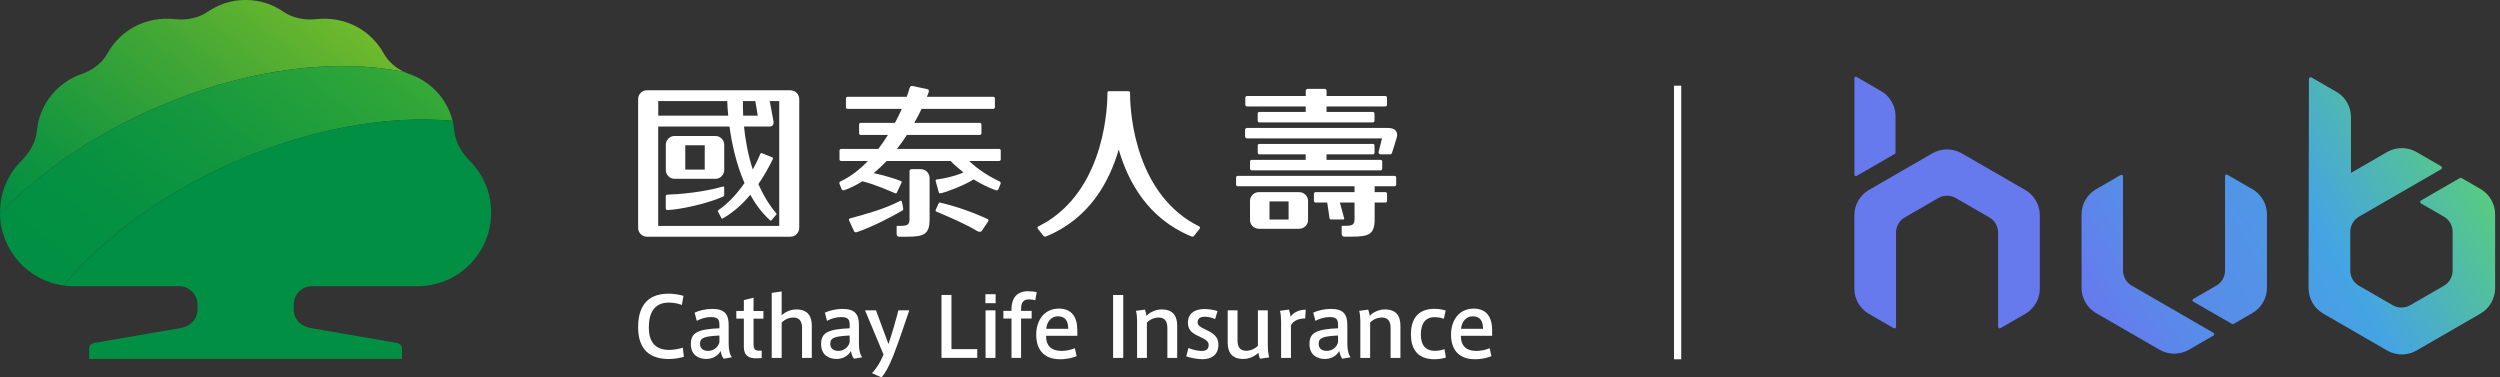 <svg width="212" height="32" viewBox="0 0 212 32" fill="none" xmlns="http://www.w3.org/2000/svg">
<rect x="0" y="0" width="212" height="32" fill="#333333" stroke="none"/>
<g clip-path="url(#clip0_26666_103448)">
<g clip-path="url(#clip1_26666_103448)">
<g clip-path="url(#clip2_26666_103448)">
<path d="M54.113 27.744C54.113 26.287 54.648 24.903 56.695 24.903C57.154 24.903 57.641 24.992 57.959 25.089L57.821 25.859C57.503 25.735 57.099 25.659 56.723 25.659C55.501 25.659 55.021 26.511 55.021 27.758C55.021 29.004 55.57 29.673 56.744 29.673C57.113 29.673 57.62 29.584 57.904 29.48L57.993 30.257C57.703 30.353 57.182 30.443 56.709 30.443C54.69 30.443 54.113 29.18 54.113 27.747V27.74V27.744ZM62.07 30.295L61.369 30.419C61.231 30.239 61.148 30.001 61.111 29.76C60.876 30.205 60.389 30.44 59.889 30.44C59.271 30.44 58.584 30.129 58.584 29.183C58.584 28.237 59.105 27.92 61.007 27.837V27.568C61.007 27.157 60.931 26.888 60.285 26.888C59.875 26.888 59.474 27.005 59.084 27.205L58.905 26.511C59.274 26.339 59.844 26.194 60.382 26.194C61.445 26.194 61.791 26.639 61.791 27.561V29.131C61.791 29.646 61.88 30.077 62.07 30.298V30.295ZM59.36 29.159C59.36 29.653 59.771 29.756 60.047 29.756C60.541 29.756 60.924 29.407 61.007 29.014V28.451C59.743 28.52 59.36 28.624 59.36 29.159ZM64.594 29.732V30.364L64.21 30.384C63.523 30.419 63.078 30.17 63.078 29.428V27.019H62.44V26.366H63.078V25.452L63.9 25.244V26.37H64.739V27.022H63.9V29.118C63.9 29.59 64.003 29.735 64.359 29.735H64.594V29.732ZM67.528 26.239C68.563 26.239 68.84 26.891 68.84 27.613V30.35H68.014V27.823C68.014 27.309 67.842 26.926 67.279 26.926C66.889 26.926 66.492 27.112 66.285 27.371V30.35H65.443V24.837L66.285 24.713V26.743C66.547 26.473 67.02 26.242 67.528 26.242V26.239ZM73.117 30.295L72.416 30.419C72.278 30.239 72.195 30.001 72.157 29.76C71.922 30.205 71.435 30.44 70.935 30.44C70.317 30.44 69.63 30.129 69.63 29.183C69.63 28.237 70.151 27.92 72.053 27.837V27.568C72.053 27.157 71.977 26.888 71.332 26.888C70.921 26.888 70.521 27.005 70.13 27.205L69.951 26.511C70.32 26.339 70.89 26.194 71.428 26.194C72.492 26.194 72.837 26.639 72.837 27.561V29.131C72.837 29.646 72.927 30.077 73.117 30.298V30.295ZM70.407 29.159C70.407 29.653 70.817 29.756 71.094 29.756C71.587 29.756 71.971 29.407 72.053 29.014V28.451C70.79 28.52 70.407 28.624 70.407 29.159ZM76.189 26.315H77.107C76.772 27.323 76.141 29.176 75.733 30.205C75.391 31.064 75.06 31.662 74.753 32.003L73.938 31.641C74.252 31.348 74.618 30.802 74.925 30.07L73.355 26.315H74.283L75.34 29.176C75.633 28.334 75.978 27.126 76.185 26.315H76.189Z" fill="white"/>
<path d="M80.684 29.604H82.872V30.346H79.838V25.013H80.684V29.604ZM84.429 25.71H83.563V24.948H84.429V25.71ZM84.415 30.35H83.576V26.315H84.415V30.35ZM85.088 27.015V26.363H85.775V26.197C85.775 25.531 86.045 24.696 87.17 24.696C87.418 24.696 87.712 24.723 87.912 24.778L87.795 25.459C87.65 25.417 87.429 25.389 87.273 25.389C86.773 25.389 86.587 25.638 86.587 26.221V26.359H87.484V27.012H86.587V30.346H85.775V27.012H85.088V27.015ZM89.973 29.76C90.384 29.76 90.826 29.67 91.147 29.528L91.299 30.195C91.04 30.319 90.511 30.464 89.904 30.464C88.451 30.464 87.871 29.566 87.871 28.379C87.871 27.191 88.53 26.17 89.793 26.17C90.912 26.17 91.357 26.933 91.357 27.989V28.476H88.706C88.699 29.342 89.186 29.753 89.969 29.753H89.976L89.973 29.76ZM89.7 26.822C89.11 26.822 88.761 27.35 88.72 27.885H90.587C90.581 27.233 90.349 26.822 89.704 26.822H89.697H89.7Z" fill="white"/>
<path d="M95.251 30.35H94.392V25.017H95.251V30.35ZM97.091 26.252C97.146 26.39 97.208 26.642 97.222 26.781C97.488 26.487 97.999 26.239 98.506 26.239C99.549 26.239 99.825 26.891 99.825 27.613V30.35H98.993V27.823C98.993 27.309 98.82 26.926 98.258 26.926C97.868 26.926 97.474 27.112 97.257 27.357V30.35H96.425V27.191C96.425 26.908 96.397 26.601 96.328 26.359L97.091 26.256V26.252ZM103.042 27.057C102.808 26.946 102.452 26.857 102.155 26.857C101.896 26.857 101.558 26.946 101.558 27.323C101.558 27.592 101.751 27.72 102.259 27.961C102.835 28.23 103.322 28.524 103.322 29.218C103.322 30.191 102.607 30.46 101.983 30.46C101.565 30.46 100.947 30.357 100.595 30.219L100.781 29.511C101.116 29.656 101.586 29.76 101.9 29.76C102.214 29.76 102.497 29.656 102.497 29.252C102.497 28.938 102.21 28.765 101.668 28.517C101.106 28.262 100.736 28.009 100.736 27.364C100.736 26.411 101.548 26.204 102.152 26.204C102.514 26.204 102.997 26.287 103.243 26.384L103.042 27.057ZM105.428 30.44C104.385 30.44 104.109 29.78 104.109 29.059V26.315H104.941V28.855C104.941 29.363 105.107 29.746 105.676 29.746C106.066 29.746 106.453 29.559 106.67 29.314V26.315H107.509V29.19C107.509 29.635 107.544 29.994 107.627 30.308L106.839 30.419C106.777 30.253 106.736 30.056 106.715 29.912C106.411 30.212 105.932 30.44 105.424 30.44H105.428ZM110.723 26.259L110.682 27.002C110.209 27.002 109.667 27.16 109.473 27.592V30.35H108.638V27.343C108.638 26.967 108.61 26.601 108.541 26.356L109.304 26.252C109.359 26.39 109.428 26.698 109.442 26.863C109.649 26.515 110.164 26.259 110.72 26.259H110.723ZM114.531 30.295L113.83 30.419C113.692 30.239 113.609 30.001 113.571 29.76C113.336 30.205 112.849 30.44 112.349 30.44C111.731 30.44 111.044 30.129 111.044 29.183C111.044 28.237 111.565 27.92 113.467 27.837V27.568C113.467 27.157 113.391 26.888 112.746 26.888C112.335 26.888 111.935 27.005 111.545 27.205L111.365 26.511C111.734 26.339 112.304 26.194 112.846 26.194C113.909 26.194 114.254 26.639 114.254 27.561V29.131C114.254 29.646 114.344 30.077 114.534 30.298L114.531 30.295ZM111.821 29.159C111.821 29.653 112.232 29.756 112.508 29.756C113.001 29.756 113.384 29.407 113.467 29.014V28.451C112.204 28.52 111.821 28.624 111.821 29.159ZM116.022 26.252C116.077 26.39 116.139 26.642 116.153 26.781C116.419 26.487 116.93 26.239 117.437 26.239C118.48 26.239 118.756 26.891 118.756 27.613V30.35H117.924V27.823C117.924 27.309 117.751 26.926 117.189 26.926C116.799 26.926 116.405 27.112 116.187 27.357V30.35H115.356V27.191C115.356 26.908 115.328 26.601 115.259 26.359L116.022 26.256V26.252ZM119.646 28.362C119.646 27.229 120.092 26.187 121.645 26.187C122.028 26.187 122.38 26.263 122.591 26.332L122.439 27.033C122.201 26.943 121.897 26.895 121.662 26.895C120.817 26.895 120.489 27.506 120.489 28.369C120.489 29.232 120.851 29.749 121.69 29.749C121.935 29.749 122.28 29.701 122.494 29.604L122.612 30.319C122.425 30.388 122.035 30.464 121.638 30.464C120.088 30.464 119.646 29.442 119.646 28.365V28.358V28.362ZM125.149 29.76C125.56 29.76 126.005 29.67 126.323 29.528L126.474 30.195C126.216 30.319 125.687 30.464 125.08 30.464C123.627 30.464 123.047 29.566 123.047 28.379C123.047 27.191 123.706 26.17 124.969 26.17C126.088 26.17 126.533 26.933 126.533 27.989V28.476H123.882C123.875 29.342 124.362 29.753 125.145 29.753H125.152L125.149 29.76ZM124.876 26.822C124.286 26.822 123.937 27.35 123.896 27.885H125.763C125.756 27.233 125.525 26.822 124.88 26.822H124.873H124.876Z" fill="white"/>
<path d="M57.206 15.165H60.665C61.076 15.165 61.411 14.83 61.414 14.419V12.279C61.414 11.864 61.079 11.533 60.669 11.53H57.21C56.799 11.53 56.461 11.864 56.461 12.275V14.415C56.461 14.83 56.795 15.165 57.206 15.165ZM58.111 12.317H59.761V14.381H58.111V12.317ZM67.034 7.653H54.866C54.455 7.653 54.113 7.988 54.113 8.402V19.321C54.113 19.732 54.448 20.073 54.859 20.073H67.027C67.441 20.073 67.776 19.738 67.776 19.328V8.409C67.776 7.995 67.445 7.657 67.031 7.657L67.034 7.653ZM62.999 8.568H64.048C64.103 8.844 64.176 9.276 64.255 9.811H63.023C62.992 9.238 62.995 8.803 62.999 8.568ZM55.819 8.568H61.67C61.677 8.803 61.697 9.238 61.752 9.811H55.819V8.568ZM66.078 19.159H55.815V10.729H61.86C62.046 12.096 62.412 13.87 63.133 15.52C62.512 16.421 61.77 17.236 60.91 17.823C60.834 17.871 60.889 17.95 60.889 17.95L61.166 18.479C61.166 18.479 61.207 18.582 61.293 18.52C62.194 18.009 62.964 17.308 63.623 16.518C64.069 17.319 64.614 18.057 65.284 18.665C65.353 18.744 65.419 18.682 65.419 18.682L65.833 18.192C65.833 18.192 65.888 18.147 65.826 18.092C65.187 17.336 64.694 16.487 64.311 15.613C64.783 14.93 65.187 14.205 65.532 13.497C65.595 13.38 65.488 13.345 65.488 13.345L64.611 12.99C64.611 12.99 64.514 12.948 64.476 13.052C64.29 13.494 64.079 13.939 63.838 14.378C63.41 13.069 63.196 11.778 63.092 10.732H65.301C65.301 10.732 65.615 10.732 65.602 10.346C65.474 9.652 65.346 8.961 65.274 8.571H66.078V19.162V19.159ZM61.411 16.542V15.9C61.411 15.789 61.311 15.817 61.311 15.817C59.592 16.311 57.541 16.483 56.606 16.504H56.599C56.519 16.504 56.457 16.566 56.457 16.642V17.671C56.457 17.747 56.519 17.812 56.599 17.812H56.609C57.662 17.771 59.93 17.291 61.325 16.67C61.325 16.67 61.411 16.635 61.411 16.542Z" fill="white"/>
<path d="M117.71 10.85H105.755C105.655 10.85 105.579 10.926 105.579 11.019V11.561C105.579 11.657 105.659 11.737 105.755 11.737H117.195L116.898 12.911C116.898 13.007 116.974 13.09 117.071 13.09H117.889C118.01 13.09 118.013 13.014 118.055 12.914C118.055 12.914 118.369 11.961 118.452 11.63C118.531 11.329 118.466 10.853 117.713 10.853L117.71 10.85ZM110.177 16.293H106.749C106.339 16.293 106 16.628 106 17.039V18.651C106 19.065 106.335 19.4 106.749 19.4H110.174C110.585 19.4 110.923 19.069 110.923 18.655V17.043C110.923 16.632 110.588 16.297 110.177 16.293ZM109.273 18.617H107.654V17.077H109.273V18.617ZM105.738 9.027H110.723V9.493H106.791C106.715 9.493 106.653 9.555 106.653 9.631V10.239C106.653 10.315 106.715 10.377 106.791 10.377H116.419C116.494 10.377 116.557 10.315 116.557 10.239V9.631C116.557 9.555 116.494 9.493 116.419 9.493H112.49V9.027H117.478C117.554 9.027 117.616 8.965 117.616 8.889V8.281C117.616 8.205 117.554 8.143 117.478 8.143H112.494V7.712C112.494 7.615 112.418 7.536 112.324 7.536H110.899C110.802 7.536 110.726 7.615 110.726 7.712V8.143H105.742C105.666 8.143 105.603 8.205 105.603 8.281V8.889C105.603 8.965 105.666 9.027 105.742 9.027H105.738ZM106.142 13.556C106.066 13.556 106 13.618 106 13.694V14.305C106 14.381 106.063 14.443 106.142 14.443H117.074C117.15 14.443 117.212 14.381 117.212 14.305V13.694C117.212 13.618 117.15 13.556 117.074 13.556H112.49V13.09H116.422C116.498 13.09 116.56 13.028 116.56 12.948V12.341C116.56 12.265 116.498 12.203 116.422 12.203H106.794C106.718 12.203 106.656 12.265 106.656 12.341V12.948C106.656 13.024 106.718 13.09 106.794 13.09H110.723V13.556H106.142ZM118.252 14.913H104.961C104.885 14.913 104.82 14.975 104.82 15.051V15.658C104.82 15.734 104.882 15.796 104.961 15.796H114.865V16.293H111.558C111.482 16.293 111.42 16.356 111.42 16.431V17.039C111.42 17.115 111.482 17.177 111.558 17.177H112.549L112.742 18.485C112.742 18.558 112.808 18.613 112.887 18.613H113.909C113.954 18.613 113.992 18.579 113.992 18.541L113.622 17.177H114.865V18.568C114.855 18.945 114.793 19.148 114.175 19.148H113.826C113.785 19.148 113.774 19.176 113.774 19.19V19.852C113.774 19.97 113.871 20.067 113.988 20.067H114.634C116.101 20.067 116.57 19.866 116.57 18.592V17.177H117.485C117.561 17.177 117.623 17.115 117.623 17.039V16.431C117.623 16.356 117.561 16.293 117.485 16.293H116.57V15.796H118.258C118.334 15.796 118.397 15.734 118.397 15.658V15.051C118.397 14.975 118.334 14.913 118.258 14.913H118.252Z" fill="white"/>
<path d="M101.734 19.393L101.278 19.973C101.278 19.973 101.182 20.122 101.037 20.049C101.033 20.049 101.03 20.049 101.026 20.046C97.367 18.555 95.659 15.42 94.868 12.679C94.077 15.42 92.369 18.555 88.71 20.046C88.71 20.046 88.703 20.046 88.699 20.049C88.554 20.118 88.461 19.973 88.461 19.973L88.005 19.393C88.005 19.393 87.926 19.276 88.033 19.21C88.288 19.079 88.616 18.9 88.879 18.737C93.781 15.603 93.915 8.823 93.912 7.85C93.912 7.784 93.963 7.732 94.029 7.732H95.71C95.776 7.732 95.828 7.784 95.828 7.85C95.821 8.823 95.959 15.603 100.861 18.737C101.123 18.9 101.451 19.079 101.706 19.21C101.813 19.276 101.734 19.393 101.734 19.393Z" fill="white"/>
<path d="M78.084 14.343H77.3C77.207 14.343 77.128 14.419 77.128 14.512V18.572C77.117 18.948 77.055 19.152 76.441 19.152H76.085C76.027 19.152 76.034 19.203 76.034 19.203V19.859C76.034 19.977 76.13 20.073 76.248 20.073H76.893C78.36 20.073 78.826 19.873 78.83 18.599V15.096C78.83 14.685 78.495 14.347 78.084 14.347V14.343ZM84.722 15.365C83.873 14.964 82.906 14.357 82.188 13.653H84.722C84.798 13.653 84.864 13.591 84.864 13.515V12.765C84.864 12.69 84.802 12.627 84.722 12.627H76.064C76.368 12.234 76.651 11.837 76.907 11.443H83.086C83.165 11.443 83.227 11.381 83.227 11.302V10.556C83.227 10.48 83.165 10.418 83.086 10.418H77.532C77.77 9.994 77.977 9.593 78.15 9.234H84.228C84.305 9.234 84.367 9.172 84.367 9.096V8.347C84.367 8.271 84.305 8.209 84.228 8.209H78.605C78.664 8.06 78.712 7.933 78.747 7.836C78.792 7.698 78.785 7.594 78.633 7.556C78.301 7.487 77.628 7.349 77.431 7.298C77.169 7.232 77.124 7.494 77.124 7.494L77.017 7.846C76.983 7.957 76.938 8.078 76.893 8.209H71.874C71.798 8.209 71.736 8.271 71.736 8.347V9.096C71.736 9.175 71.798 9.234 71.874 9.234H76.472C76.306 9.607 76.113 10.004 75.892 10.418H72.989C72.913 10.418 72.851 10.48 72.851 10.556V11.302C72.851 11.378 72.913 11.443 72.989 11.443H75.298C75.05 11.84 74.777 12.241 74.48 12.627H71.328C71.252 12.627 71.19 12.69 71.19 12.765V13.515C71.19 13.591 71.252 13.653 71.328 13.653H73.6C72.927 14.353 72.164 14.961 71.318 15.361C71.097 15.434 71.204 15.631 71.204 15.631L71.366 16.031C71.366 16.031 71.422 16.197 71.618 16.121C72.153 15.928 72.657 15.672 73.134 15.372C74.242 15.648 75.564 16.245 75.895 16.383C75.999 16.435 76.044 16.352 76.044 16.352L76.444 15.51C76.444 15.51 76.513 15.403 76.399 15.354C75.937 15.154 74.901 14.857 74.094 14.678C74.48 14.36 74.846 14.015 75.188 13.653H80.614C80.939 13.994 81.312 14.315 81.705 14.619C81.06 14.923 80.014 15.154 79.434 15.22C79.358 15.227 79.327 15.278 79.347 15.365C79.458 15.7 79.496 15.962 79.606 16.297C79.644 16.407 79.696 16.404 79.769 16.387C80.155 16.328 81.829 15.703 82.558 15.21C83.158 15.582 83.79 15.896 84.418 16.124C84.615 16.197 84.67 16.035 84.67 16.035L84.833 15.634C84.833 15.634 84.94 15.437 84.719 15.365H84.722ZM76.589 17.664C76.548 17.363 76.537 17.405 76.479 17.101C76.475 17.053 76.42 16.998 76.341 17.029C74.956 17.747 73.586 18.102 72.084 18.52C71.995 18.555 71.967 18.613 72.005 18.696C72.126 18.958 72.336 19.414 72.423 19.607C72.454 19.673 72.547 19.728 72.654 19.687C73.876 19.276 75.409 18.499 76.524 17.854C76.6 17.802 76.6 17.75 76.589 17.671V17.664ZM83.749 18.579C82.499 17.995 81.049 17.484 79.748 17.188C79.624 17.146 79.603 17.239 79.603 17.239L79.351 17.788C79.351 17.788 79.292 17.902 79.406 17.944C80.656 18.485 81.753 18.927 82.924 19.625C83.044 19.676 83.189 19.673 83.272 19.559C83.49 19.241 83.579 19.09 83.8 18.768C83.845 18.7 83.821 18.617 83.749 18.575V18.579Z" fill="white"/>
<path d="M141.957 30.467V7.266H142.568V30.467H141.957Z" fill="white"/>
<path d="M12.776 9.331C20.481 5.875 28.303 4.874 34.306 6.11C33.633 5.806 32.956 5.282 32.545 4.536C31.437 2.541 29.266 1.35 26.784 1.626C25.762 1.74 24.751 1.481 24.088 1.029C23.152 0.394 22.1 -0.003 20.826 -0.003C19.552 -0.003 18.496 0.394 17.564 1.029C16.901 1.481 15.889 1.74 14.868 1.626C12.382 1.35 10.214 2.541 9.106 4.536C8.613 5.427 7.746 5.996 6.952 6.265C4.974 6.935 3.345 8.74 3.127 11.088C3.027 12.193 2.375 13.066 1.888 13.556C0.559 14.882 0.007 16.435 0.007 18.023C0.007 18.05 0.007 18.075 0.007 18.102C3.255 14.723 7.622 11.64 12.783 9.327L12.776 9.331Z" fill="url(#paint0_linear_26666_103448)"/>
<path d="M19.576 13.863C26.163 10.908 32.832 9.748 38.379 10.245C37.903 8.323 36.46 6.883 34.7 6.269C34.568 6.224 34.437 6.172 34.306 6.113C28.303 4.878 20.481 5.875 12.776 9.334C7.619 11.647 3.248 14.73 0 18.106C0.038 21.226 2.368 23.798 5.385 24.209C8.723 20.222 13.625 16.528 19.576 13.86V13.863Z" fill="url(#paint1_linear_26666_103448)"/>
<path d="M39.767 13.559C39.28 13.073 38.628 12.196 38.524 11.091C38.497 10.801 38.449 10.518 38.379 10.245C32.832 9.748 26.163 10.908 19.576 13.863C13.625 16.532 8.723 20.225 5.385 24.212C5.665 24.25 5.951 24.271 6.241 24.271H15.203C16.055 24.271 16.746 24.979 16.746 25.828V26.19C16.746 27.623 15.331 27.816 15.331 27.816L8.043 29.069C7.784 29.111 7.563 29.287 7.563 29.546V30.44H34.089V29.546C34.089 29.29 33.864 29.111 33.609 29.069L26.322 27.816C26.322 27.816 24.906 27.623 24.906 26.19V25.828C24.906 24.975 25.597 24.271 26.446 24.271H35.407C38.856 24.271 41.648 21.478 41.648 18.03C41.648 16.442 41.093 14.889 39.767 13.563V13.559Z" fill="#008F43"/>
<path d="M171.733 16.107L166.351 13C165.585 12.558 164.639 12.558 163.869 13L158.488 16.107C157.721 16.549 157.249 17.37 157.249 18.254V24.471C157.249 25.358 157.721 26.177 158.488 26.618L160.587 27.83C160.673 27.882 160.783 27.816 160.783 27.716V20.018V19.721C160.783 19.19 161.066 18.7 161.526 18.434L164.367 16.794C164.826 16.528 165.392 16.528 165.854 16.794L168.695 18.434C169.154 18.7 169.438 19.19 169.438 19.721V20.018V27.716C169.438 27.816 169.548 27.878 169.634 27.83L171.737 26.618C172.503 26.177 172.976 25.355 172.976 24.471V18.254C172.976 17.367 172.503 16.549 171.737 16.107H171.733Z" fill="url(#paint2_linear_26666_103448)"/>
<path d="M160.742 9.859C160.742 9.02 160.321 8.243 159.624 7.788L157.432 6.521C157.356 6.476 157.256 6.531 157.256 6.621V14.823C157.256 14.913 157.356 14.968 157.432 14.923L160.68 13.049C160.715 13.028 160.739 12.99 160.739 12.948V9.859H160.742Z" fill="url(#paint3_linear_26666_103448)"/>
<path d="M180.774 24.226C180.315 23.96 180.032 23.47 180.032 22.939V14.951C180.032 14.851 179.925 14.788 179.838 14.837L177.753 16.041C176.987 16.483 176.514 17.305 176.514 18.189V24.406C176.514 25.293 176.987 26.111 177.753 26.553L183.135 29.66C183.901 30.101 184.847 30.101 185.617 29.66L187.706 28.451C187.792 28.4 187.792 28.275 187.706 28.227L180.774 24.223V24.226Z" fill="url(#paint4_linear_26666_103448)"/>
<path d="M190.999 16.041L188.879 14.816C188.793 14.764 188.683 14.83 188.683 14.93V22.939C188.683 23.47 188.4 23.96 187.937 24.226L185.987 25.352C185.9 25.403 185.9 25.527 185.987 25.576L189.273 27.471C189.314 27.495 189.363 27.495 189.404 27.471L190.999 26.549C191.765 26.107 192.238 25.286 192.238 24.402V18.185C192.238 17.298 191.765 16.48 190.999 16.038V16.041Z" fill="url(#paint5_linear_26666_103448)"/>
<path d="M210.337 16.021L208.742 15.099C208.697 15.071 208.642 15.071 208.594 15.099L205.304 16.998C205.207 17.053 205.207 17.194 205.304 17.253L207.237 18.368C207.7 18.634 207.983 19.128 207.983 19.659V22.945C207.983 23.477 207.7 23.971 207.237 24.236L204.389 25.88C203.927 26.145 203.361 26.145 202.898 25.88L200.05 24.236C199.587 23.971 199.304 23.477 199.304 22.945V19.659C199.304 19.128 199.587 18.634 200.05 18.368L207.006 14.353C207.102 14.298 207.102 14.157 207.006 14.098L204.921 12.893C204.148 12.448 203.198 12.448 202.425 12.893L199.363 14.661V9.931C199.363 9.096 198.945 8.323 198.258 7.864L196.018 6.569C195.921 6.514 195.797 6.583 195.797 6.697L195.766 24.433C195.766 25.324 196.242 26.149 197.012 26.594L202.428 29.722C203.202 30.167 204.151 30.167 204.924 29.722L210.34 26.594C211.114 26.149 211.587 25.324 211.587 24.433V18.182C211.587 17.291 211.11 16.466 210.34 16.021H210.337Z" fill="url(#paint6_linear_26666_103448)"/>
</g>
</g>
</g>
<defs>
<linearGradient id="paint0_linear_26666_103448" x1="26.08" y1="-1.239" x2="6.289" y2="23.197" gradientUnits="userSpaceOnUse">
<stop stop-color="#6FB92C"/>
<stop offset="0.36" stop-color="#42A735"/>
<stop offset="0.79" stop-color="#12953F"/>
<stop offset="1" stop-color="#008F43"/>
</linearGradient>
<linearGradient id="paint1_linear_26666_103448" x1="32.283" y1="-1.992" x2="8.685" y2="27.15" gradientUnits="userSpaceOnUse">
<stop stop-color="#44AF35"/>
<stop offset="0.22" stop-color="#2CA439"/>
<stop offset="0.51" stop-color="#14983E"/>
<stop offset="0.78" stop-color="#059141"/>
<stop offset="1" stop-color="#008F43"/>
</linearGradient>
<linearGradient id="paint2_linear_26666_103448" x1="176.041" y1="15.051" x2="218.646" y2="-9.548" gradientUnits="userSpaceOnUse">
<stop stop-color="#667AED"/>
<stop offset="0.51" stop-color="#45A4E3"/>
<stop offset="0.97" stop-color="#64E442"/>
</linearGradient>
<linearGradient id="paint3_linear_26666_103448" x1="183.498" y1="-4.36" x2="248.143" y2="-41.683" gradientUnits="userSpaceOnUse">
<stop stop-color="#667AED"/>
<stop offset="0.51" stop-color="#45A4E3"/>
<stop offset="0.97" stop-color="#64E442"/>
</linearGradient>
<linearGradient id="paint4_linear_26666_103448" x1="176.852" y1="25.641" x2="204.679" y2="9.576" gradientUnits="userSpaceOnUse">
<stop stop-color="#667AED"/>
<stop offset="0.51" stop-color="#45A4E3"/>
<stop offset="0.97" stop-color="#64E442"/>
</linearGradient>
<linearGradient id="paint5_linear_26666_103448" x1="172.638" y1="30.637" x2="230.321" y2="-2.665" gradientUnits="userSpaceOnUse">
<stop stop-color="#667AED"/>
<stop offset="0.51" stop-color="#45A4E3"/>
<stop offset="0.97" stop-color="#64E442"/>
</linearGradient>
<linearGradient id="paint6_linear_26666_103448" x1="175.482" y1="32.528" x2="218.087" y2="7.933" gradientUnits="userSpaceOnUse">
<stop stop-color="#667AED"/>
<stop offset="0.51" stop-color="#45A4E3"/>
<stop offset="0.97" stop-color="#64E442"/>
</linearGradient>
<clipPath id="clip0_26666_103448">
<rect width="212" height="32" fill="white"/>
</clipPath>
<clipPath id="clip1_26666_103448">
<rect width="211.583" height="32" fill="white"/>
</clipPath>
<clipPath id="clip2_26666_103448">
<rect width="211.583" height="32" fill="white"/>
</clipPath>
</defs>
</svg>
